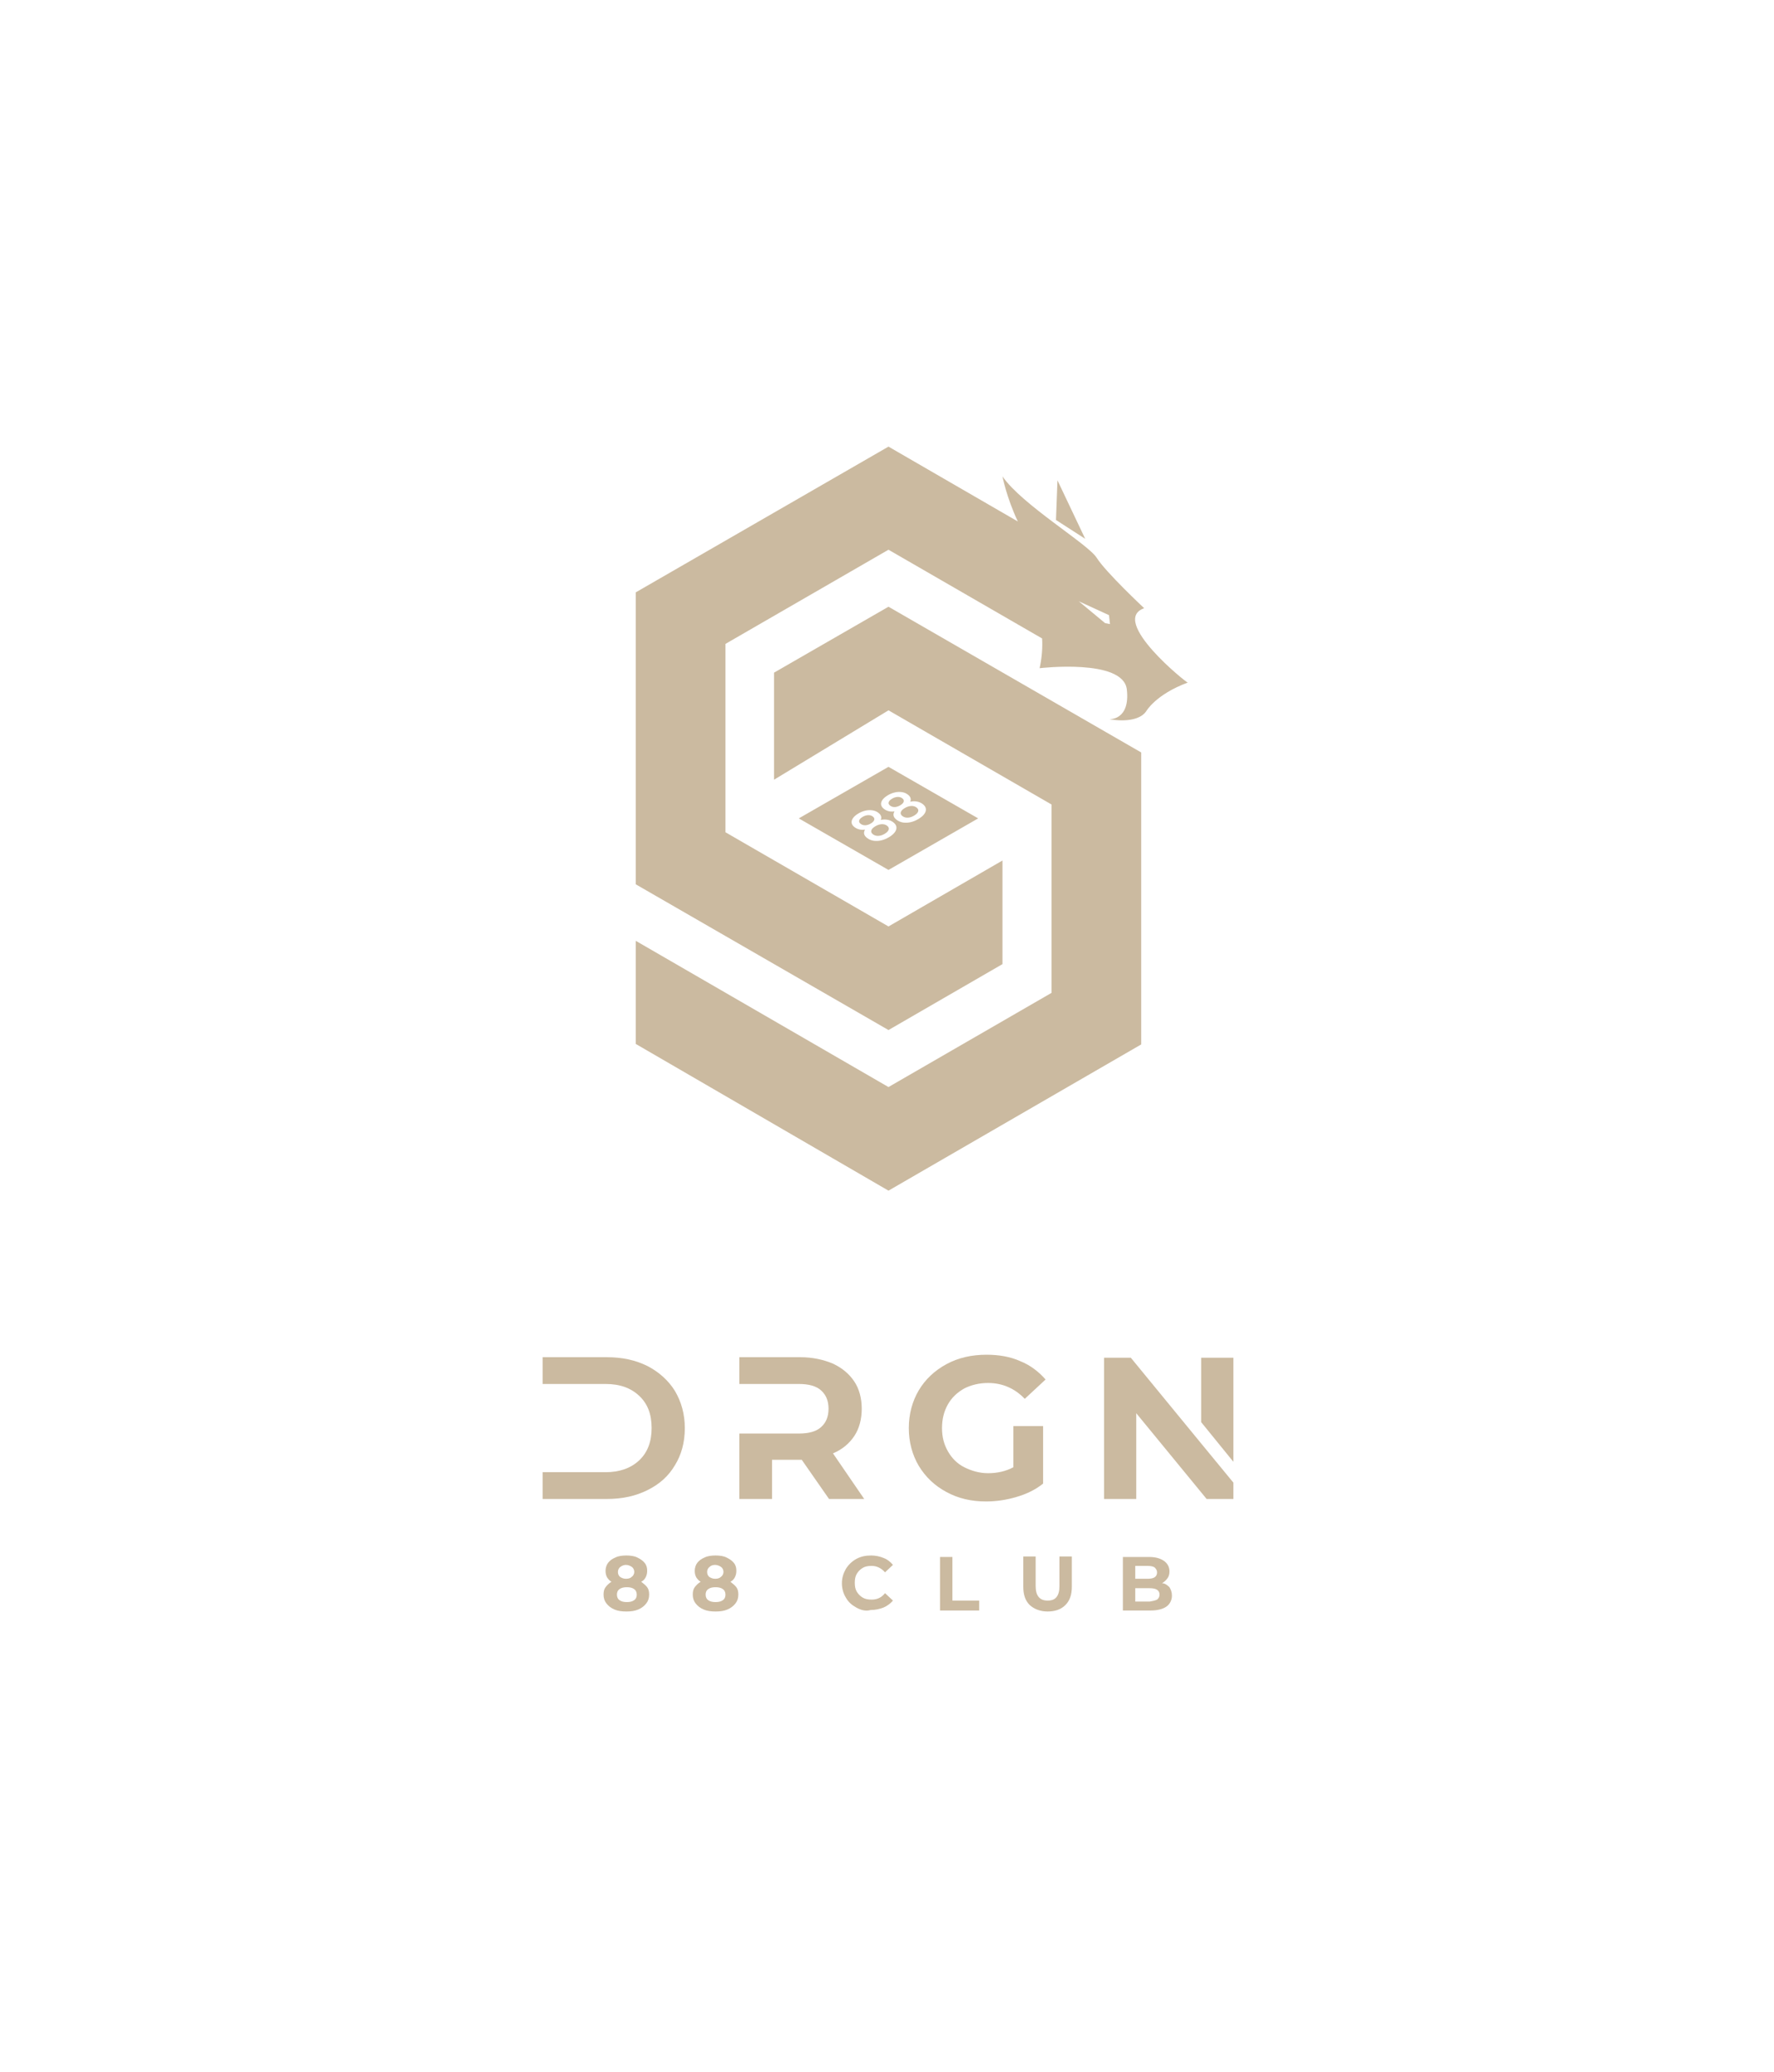 <svg width="358" height="418" viewBox="0 0 358 418" fill="none" xmlns="http://www.w3.org/2000/svg">
<path fill-rule="evenodd" clip-rule="evenodd" d="M156.2 135.7V157.3L179.3 143.3L212.2 162.3V200.3L179.3 219.3L128.3 189.8V210.6L179.3 240.2L230.3 210.7V151.8L179.3 122.4L156.2 135.7Z" fill="#CBBAA0"/>
<path fill-rule="evenodd" clip-rule="evenodd" d="M161.2 165.1L179.3 154.7L197.4 165.1L179.3 175.5L161.2 165.1ZM183.812 165.856C184.354 165.728 184.889 165.501 185.418 165.175C185.946 164.848 186.329 164.508 186.565 164.155C186.808 163.798 186.898 163.451 186.835 163.116C186.772 162.772 186.553 162.462 186.177 162.184C185.808 161.91 185.388 161.744 184.917 161.684C184.526 161.628 184.115 161.645 183.683 161.735C183.78 161.522 183.811 161.314 183.775 161.112C183.723 160.809 183.527 160.532 183.187 160.281C182.835 160.02 182.433 159.859 181.98 159.796C181.522 159.729 181.043 159.754 180.544 159.872C180.044 159.989 179.558 160.194 179.084 160.487C178.616 160.776 178.273 161.084 178.055 161.41C177.837 161.735 177.757 162.056 177.815 162.371C177.872 162.677 178.077 162.961 178.429 163.221C178.769 163.473 179.157 163.632 179.591 163.698C179.888 163.737 180.196 163.735 180.514 163.69C180.344 163.972 180.28 164.246 180.323 164.512C180.375 164.831 180.588 165.129 180.963 165.407C181.339 165.684 181.774 165.862 182.268 165.938C182.756 166.011 183.271 165.984 183.812 165.856ZM185.295 163.673C185.216 163.961 184.958 164.24 184.52 164.51C184.083 164.781 183.651 164.928 183.226 164.952C182.801 164.976 182.433 164.872 182.122 164.642C181.817 164.417 181.702 164.162 181.775 163.878C181.848 163.593 182.103 163.316 182.541 163.046C182.978 162.775 183.413 162.626 183.844 162.599C184.275 162.571 184.643 162.67 184.948 162.896C185.259 163.126 185.375 163.385 185.295 163.673ZM182.379 161.712C182.312 161.96 182.091 162.201 181.714 162.434C181.343 162.663 180.972 162.789 180.601 162.811C180.23 162.825 179.912 162.735 179.649 162.539C179.373 162.335 179.268 162.109 179.335 161.861C179.401 161.613 179.616 161.377 179.981 161.151C180.345 160.926 180.716 160.8 181.094 160.774C181.471 160.748 181.798 160.837 182.073 161.041C182.337 161.236 182.439 161.46 182.379 161.712ZM177.866 169.531C178.407 169.404 178.942 169.177 179.471 168.85C180 168.523 180.382 168.183 180.619 167.83C180.861 167.473 180.951 167.127 180.888 166.791C180.825 166.448 180.606 166.137 180.231 165.859C179.862 165.586 179.441 165.419 178.971 165.36C178.58 165.304 178.168 165.321 177.737 165.411C177.834 165.197 177.865 164.99 177.829 164.787C177.777 164.485 177.581 164.208 177.241 163.956C176.889 163.695 176.487 163.534 176.034 163.471C175.575 163.404 175.096 163.429 174.597 163.547C174.098 163.664 173.611 163.869 173.137 164.162C172.669 164.452 172.326 164.759 172.109 165.085C171.891 165.411 171.811 165.731 171.868 166.046C171.926 166.353 172.131 166.636 172.483 166.897C172.823 167.148 173.21 167.307 173.645 167.373C173.942 167.413 174.25 167.41 174.568 167.366C174.398 167.647 174.334 167.921 174.377 168.187C174.428 168.506 174.642 168.804 175.017 169.082C175.392 169.36 175.827 169.537 176.321 169.614C176.81 169.686 177.325 169.659 177.866 169.531ZM179.349 167.348C179.27 167.636 179.011 167.915 178.574 168.186C178.136 168.456 177.705 168.603 177.28 168.627C176.855 168.651 176.487 168.548 176.176 168.318C175.871 168.092 175.755 167.837 175.828 167.553C175.902 167.269 176.157 166.991 176.595 166.721C177.032 166.451 177.466 166.302 177.898 166.274C178.329 166.246 178.697 166.346 179.002 166.571C179.313 166.801 179.428 167.06 179.349 167.348ZM176.432 165.388C176.366 165.636 176.144 165.876 175.768 166.109C175.397 166.338 175.026 166.464 174.655 166.486C174.284 166.5 173.966 166.41 173.702 166.215C173.427 166.011 173.322 165.785 173.388 165.537C173.454 165.289 173.67 165.052 174.035 164.826C174.399 164.601 174.77 164.475 175.147 164.449C175.525 164.423 175.851 164.512 176.127 164.716C176.391 164.911 176.493 165.135 176.432 165.388Z" fill="#CBBAA0"/>
<path fill-rule="evenodd" clip-rule="evenodd" d="M213.4 96.9L213.1 104.9L219 108.7L213.4 96.9Z" fill="#CBBAA0"/>
<path fill-rule="evenodd" clip-rule="evenodd" d="M230.9 122.7C230.9 122.7 223.1 115.4 221.3 112.5C219.5 109.7 206.2 101.8 202.3 96.1C202.3 96.1 203.1 100.3 205.4 105.2L179.3 90.1L128.3 119.5V178.4L179.3 207.8L202.3 194.5V173.6L179.3 186.9L146.4 167.9V129.9L179.3 110.9L210.3 128.8C210.4 130.5 210.3 132.5 209.8 134.8C209.8 134.8 226.7 132.8 227.4 139.1C228.1 145.3 223.9 145.1 223.9 145.1C223.9 145.1 229.4 146.2 231.3 143.5C231.3 143.5 233.2 140.1 239.7 137.7C239.6 137.9 223.8 125.2 230.9 122.7ZM223 125.7L217.7 121.3L223.8 124.1L224 125.9L223 125.7Z" fill="#CBBAA0"/>
<path d="M204.5 287.7H210.5V299.3C209 300.5 207.2 301.4 205.1 302C203.1 302.6 201 302.9 199 302.9C196 302.9 193.4 302.3 191 301C188.6 299.7 186.8 298 185.4 295.7C184.1 293.5 183.4 290.9 183.4 288.1C183.4 285.3 184.1 282.7 185.4 280.5C186.7 278.3 188.6 276.5 191 275.2C193.4 273.9 196.1 273.3 199.1 273.3C201.6 273.3 203.9 273.7 205.9 274.6C207.9 275.4 209.6 276.7 211 278.3L206.8 282.2C204.8 280.1 202.3 279 199.4 279C197.6 279 196 279.4 194.6 280.1C193.2 280.9 192.1 281.9 191.3 283.3C190.5 284.7 190.1 286.3 190.1 288.1C190.1 289.9 190.5 291.4 191.3 292.8C192.1 294.2 193.2 295.3 194.6 296C196 296.7 197.6 297.2 199.4 297.2C201.3 297.2 203 296.8 204.5 296V287.7Z" fill="#CBBAA0"/>
<path d="M136.2 280.6C134.9 278.5 133 276.8 130.7 275.6C128.3 274.4 125.6 273.8 122.5 273.8H109.5V279.2H116.6H122.2C125.1 279.2 127.3 280 129 281.6C130.7 283.2 131.5 285.3 131.5 288.1C131.5 290.8 130.7 293 129 294.6C127.3 296.2 125 297 122.2 297H116.6H109.5V302.4H122.5C125.6 302.4 128.3 301.8 130.7 300.6C133.1 299.4 134.9 297.8 136.2 295.6C137.5 293.5 138.2 291 138.2 288.1C138.2 285.3 137.5 282.8 136.2 280.6Z" fill="#CBBAA0"/>
<path d="M168.1 293.2C170 292.4 171.4 291.2 172.4 289.7C173.4 288.2 173.9 286.3 173.9 284.2C173.9 282.1 173.4 280.2 172.4 278.7C171.4 277.2 170 276 168.1 275.1C166.2 274.3 164 273.8 161.5 273.8H149.2V279.2H155.8H161.2C163.2 279.2 164.7 279.6 165.7 280.5C166.7 281.4 167.2 282.6 167.2 284.2C167.2 285.8 166.7 287 165.7 287.9C164.7 288.8 163.2 289.2 161.2 289.2H156.3H155.8H149.2V302.4H155.8V294.5H161.5H161.8L167.3 302.4H174.4L168.1 293.2Z" fill="#CBBAA0"/>
<path d="M242.4 291.2L228.2 273.9H222.8V302.4H229.3V285.1L243.5 302.4H248.9V299.1L242.4 291.2Z" fill="#CBBAA0"/>
<path d="M248.9 294.9V273.9H242.4V286.9L248.9 294.9Z" fill="#CBBAA0"/>
<path d="M130.6 320.2C130.9 320.6 131 321.1 131 321.7C131 322.4 130.8 323 130.4 323.5C130 324 129.5 324.4 128.8 324.7C128.1 325 127.3 325.1 126.4 325.1C125.5 325.1 124.7 325 124 324.7C123.3 324.4 122.8 324 122.4 323.5C122 323 121.8 322.4 121.8 321.7C121.8 321.1 121.9 320.6 122.2 320.2C122.5 319.8 122.9 319.4 123.4 319.1C123 318.9 122.7 318.5 122.5 318.2C122.3 317.8 122.2 317.4 122.2 316.9C122.2 316.3 122.4 315.7 122.7 315.3C123.1 314.8 123.5 314.5 124.2 314.2C124.8 313.9 125.6 313.8 126.4 313.8C127.2 313.8 128 313.9 128.6 314.2C129.2 314.5 129.7 314.8 130.1 315.3C130.5 315.8 130.6 316.3 130.6 316.9C130.6 317.4 130.5 317.8 130.3 318.2C130.1 318.6 129.8 318.9 129.4 319.1C129.9 319.5 130.3 319.8 130.6 320.2ZM128 322.8C128.4 322.5 128.5 322.1 128.5 321.7C128.5 321.2 128.3 320.8 128 320.6C127.6 320.3 127.1 320.2 126.5 320.2C125.9 320.2 125.4 320.3 125 320.6C124.6 320.9 124.5 321.3 124.5 321.7C124.5 322.2 124.7 322.6 125 322.8C125.4 323.1 125.9 323.2 126.5 323.2C127.1 323.2 127.6 323.1 128 322.8ZM125.2 316.1C124.9 316.3 124.7 316.7 124.7 317.1C124.7 317.5 124.8 317.8 125.1 318.1C125.4 318.3 125.8 318.5 126.3 318.5C126.8 318.5 127.2 318.4 127.5 318.1C127.8 317.9 128 317.5 128 317.1C128 316.7 127.8 316.3 127.5 316.1C127.2 315.9 126.8 315.7 126.3 315.7C126 315.7 125.6 315.8 125.2 316.1Z" fill="#CBBAA0"/>
<path d="M148.6 320.2C148.9 320.6 149 321.1 149 321.7C149 322.4 148.8 323 148.4 323.5C148 324 147.5 324.4 146.8 324.7C146.1 325 145.3 325.1 144.4 325.1C143.5 325.1 142.7 325 142 324.7C141.3 324.4 140.8 324 140.4 323.5C140 323 139.8 322.4 139.8 321.7C139.8 321.1 139.9 320.6 140.2 320.2C140.5 319.8 140.9 319.4 141.4 319.1C141 318.9 140.7 318.5 140.5 318.2C140.3 317.8 140.2 317.4 140.2 316.9C140.2 316.3 140.4 315.7 140.7 315.3C141.1 314.8 141.5 314.5 142.2 314.2C142.8 313.9 143.6 313.8 144.4 313.8C145.2 313.8 146 313.9 146.6 314.2C147.2 314.5 147.7 314.8 148.1 315.3C148.5 315.8 148.6 316.3 148.6 316.9C148.6 317.4 148.5 317.8 148.3 318.2C148.1 318.6 147.8 318.9 147.4 319.1C147.9 319.5 148.3 319.8 148.6 320.2ZM145.9 322.8C146.3 322.5 146.4 322.1 146.4 321.7C146.4 321.2 146.2 320.8 145.9 320.6C145.5 320.3 145 320.2 144.4 320.2C143.8 320.2 143.3 320.3 142.9 320.6C142.5 320.9 142.4 321.3 142.4 321.7C142.4 322.2 142.6 322.6 142.9 322.8C143.3 323.1 143.8 323.2 144.4 323.2C145 323.2 145.5 323.1 145.9 322.8ZM143.2 316.1C142.9 316.3 142.7 316.7 142.7 317.1C142.7 317.5 142.8 317.8 143.1 318.1C143.4 318.3 143.8 318.5 144.3 318.5C144.8 318.5 145.2 318.4 145.5 318.1C145.8 317.9 146 317.5 146 317.1C146 316.7 145.8 316.3 145.5 316.1C145.2 315.9 144.8 315.7 144.3 315.7C143.9 315.7 143.5 315.8 143.2 316.1Z" fill="#CBBAA0"/>
<path d="M172.8 324.3C171.9 323.8 171.2 323.2 170.7 322.3C170.2 321.5 169.9 320.5 169.9 319.4C169.9 318.3 170.2 317.4 170.7 316.5C171.2 315.7 171.9 315 172.8 314.5C173.7 314 174.7 313.8 175.8 313.8C176.7 313.8 177.6 314 178.3 314.3C179.1 314.6 179.7 315.1 180.2 315.7L178.6 317.2C177.9 316.4 177 315.9 175.9 315.9C175.2 315.9 174.6 316 174.1 316.3C173.6 316.6 173.2 317 172.9 317.5C172.6 318 172.5 318.6 172.5 319.3C172.5 320 172.6 320.6 172.9 321.1C173.2 321.6 173.6 322 174.1 322.3C174.6 322.6 175.2 322.7 175.9 322.7C177 322.7 177.9 322.3 178.6 321.4L180.2 322.9C179.7 323.5 179 324 178.3 324.3C177.5 324.6 176.7 324.8 175.7 324.8C174.7 325.1 173.7 324.8 172.8 324.3Z" fill="#CBBAA0"/>
<path d="M189.7 314.1H192.2V322.9H197.6V324.9H189.7V314.1Z" fill="#CBBAA0"/>
<path d="M207.8 323.8C206.9 322.9 206.5 321.7 206.5 320.1V314H209V320C209 321.9 209.8 322.9 211.4 322.9C212.2 322.9 212.8 322.7 213.2 322.2C213.6 321.7 213.8 321 213.8 320V314H216.3V320.1C216.3 321.7 215.9 322.9 215 323.8C214.1 324.7 212.9 325.1 211.4 325.1C209.9 325.1 208.7 324.6 207.8 323.8Z" fill="#CBBAA0"/>
<path d="M236 320.2C236.3 320.7 236.5 321.2 236.5 321.9C236.5 322.8 236.1 323.6 235.4 324.1C234.7 324.6 233.6 324.9 232.2 324.9H226.6V314.1H231.9C233.2 314.1 234.2 314.4 234.9 314.9C235.6 315.4 236 316.1 236 317C236 317.5 235.9 318 235.6 318.4C235.3 318.8 235 319.1 234.5 319.4C235.1 319.4 235.6 319.8 236 320.2ZM229.1 315.9V318.5H231.6C232.2 318.5 232.7 318.4 233 318.2C233.3 318 233.5 317.7 233.5 317.2C233.5 316.8 233.3 316.5 233 316.2C232.7 316 232.2 315.9 231.6 315.9H229.1ZM233.5 322.7C233.8 322.5 234 322.1 234 321.7C234 320.8 233.3 320.4 232 320.4H229.1V323.1H232C232.6 323 233.1 322.9 233.5 322.7Z" fill="#CBBAA0"/>
</svg>
